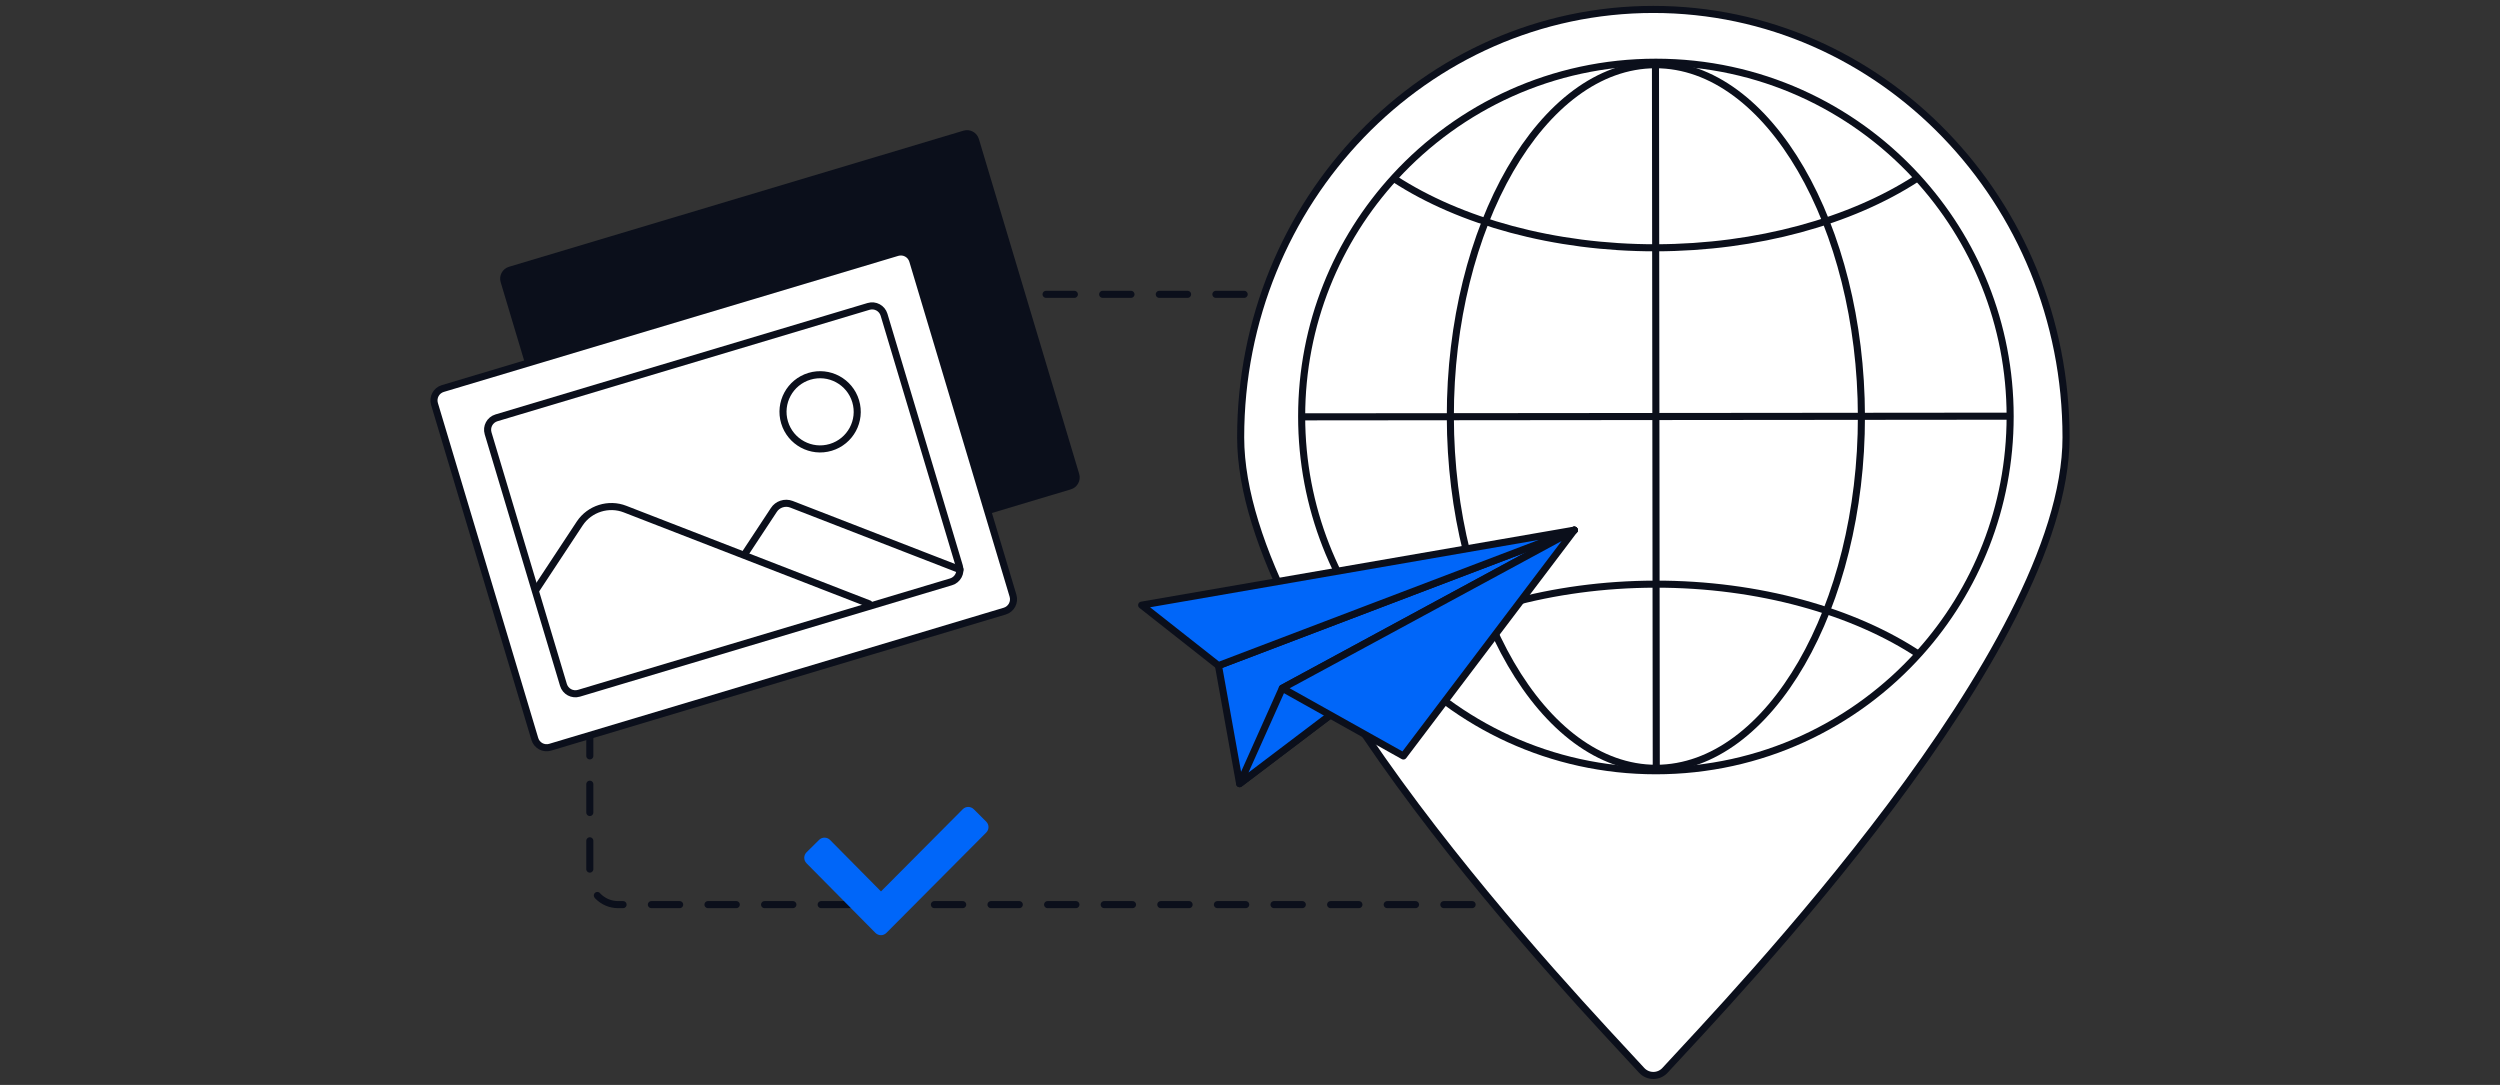 <svg width="530" height="230" viewBox="0 0 530 230" fill="none" xmlns="http://www.w3.org/2000/svg">
<rect x="0" y="0" width="530" height="230" fill="#333333" stroke="none"/>
<path d="M324.09 191.78H131.04C127.73 191.78 125.04 189.09 125.04 185.78V68.4C125.04 65.09 127.73 62.4 131.04 62.4H324.08C327.39 62.4 330.08 65.09 330.08 68.4V185.78C330.09 189.1 327.4 191.78 324.09 191.78Z" stroke="#0B0F1B" stroke-width="1.5" stroke-miterlimit="10" stroke-linecap="round" stroke-linejoin="round" stroke-dasharray="6 6"/>
<path d="M350.51 2C302.19 2 263.02 42.62 263.02 92.72C263.02 137.78 333.8 211.42 348.03 226.91C349.37 228.36 351.65 228.36 352.98 226.91C367.22 211.42 438 137.78 438 92.72C438 42.62 398.83 2 350.51 2Z" fill="white" stroke="#0B0F1B" stroke-width="1.5" stroke-miterlimit="10" stroke-linecap="round" stroke-linejoin="round"/>
<path d="M406.29 37.43C392.57 22.53 372.9 13.19 351.05 13.19C329.16 13.19 309.46 22.56 295.73 37.51C283.45 50.88 275.95 68.71 275.95 88.29C275.95 107.56 283.22 125.13 295.15 138.43C308.9 153.75 328.85 163.4 351.05 163.4C373.28 163.4 393.24 153.74 406.99 138.39C418.9 125.1 426.15 107.55 426.15 88.29C426.15 68.67 418.61 50.81 406.29 37.43Z" fill="white" stroke="#0B0F1B" stroke-width="1.5" stroke-miterlimit="10" stroke-linecap="round" stroke-linejoin="round"/>
<path d="M406.27 37.89C392.48 46.83 372.62 52.49 351.05 52.53C329.41 52.57 309.5 46.93 295.71 37.97" stroke="#0B0F1B" stroke-width="1.5" stroke-miterlimit="10" stroke-linejoin="round"/>
<path d="M295.12 138.89C308.9 129.71 328.99 123.88 350.89 123.84C372.89 123.8 393.12 129.63 406.97 138.85" stroke="#0B0F1B" stroke-width="1.5" stroke-miterlimit="10" stroke-linejoin="round"/>
<path d="M350.95 13.72C375.02 13.68 394.55 48.02 394.62 88.22C394.69 128.42 375.19 162.84 351.12 162.88C327.05 162.92 307.53 128.58 307.47 88.38C307.4 48.18 326.89 13.76 350.95 13.72Z" stroke="#0B0F1B" stroke-width="1.5" stroke-miterlimit="10" stroke-linecap="round" stroke-linejoin="round"/>
<path d="M276.46 88.37L425.62 88.23" stroke="#0B0F1B" stroke-width="1.5" stroke-miterlimit="10" stroke-linecap="round" stroke-linejoin="round"/>
<path d="M350.96 13.72L351.13 162.88" stroke="#0B0F1B" stroke-width="1.5" stroke-miterlimit="10" stroke-linecap="round" stroke-linejoin="round"/>
<path d="M130.67 132.6L227.03 103.74C228.42 103.32 229.2 101.86 228.79 100.48L207.52 29.46C207.1 28.07 205.64 27.29 204.26 27.7L107.9 56.56C106.51 56.98 105.73 58.44 106.14 59.82L127.41 130.84C127.82 132.23 129.28 133.02 130.67 132.6Z" fill="#0B0F1B"/>
<path d="M116.64 158.41L213 129.56C214.39 129.14 215.17 127.68 214.76 126.3L193.5 55.28C193.08 53.89 191.62 53.11 190.24 53.52L93.87 82.37C92.48 82.79 91.7 84.25 92.11 85.63L113.38 156.65C113.79 158.04 115.25 158.83 116.64 158.41Z" fill="white" stroke="#0B0F1B" stroke-width="1.5" stroke-miterlimit="10" stroke-linecap="round" stroke-linejoin="round"/>
<path d="M122.74 146.97L201.62 123.35C203.02 122.93 203.81 121.46 203.39 120.06L187.42 66.73C187 65.33 185.53 64.54 184.13 64.96L105.25 88.58C103.85 89 103.06 90.47 103.48 91.87L119.45 145.2C119.87 146.6 121.34 147.39 122.74 146.97Z" stroke="#0B0F1B" stroke-width="1.5" stroke-miterlimit="10" stroke-linecap="round" stroke-linejoin="round"/>
<path d="M203.51 120.77L167.78 106.9C166.42 106.37 164.82 106.9 164.05 108.12L157.88 117.48" stroke="#0B0F1B" stroke-width="1.5" stroke-miterlimit="10" stroke-linecap="round" stroke-linejoin="round"/>
<path d="M113.57 125.13L122.92 110.95C125 107.84 129.03 106.57 132.51 107.93L184.25 128.01" stroke="#0B0F1B" stroke-width="1.5" stroke-miterlimit="10" stroke-linecap="round" stroke-linejoin="round"/>
<path d="M181.4 85.05C182.65 89.21 180.28 93.59 176.12 94.84C171.96 96.09 167.58 93.72 166.33 89.56C165.08 85.4 167.45 81.02 171.61 79.77C175.77 78.53 180.15 80.89 181.4 85.05Z" stroke="#0B0F1B" stroke-width="1.5" stroke-miterlimit="10" stroke-linecap="round" stroke-linejoin="round"/>
<path d="M333.75 112.39L262.8 166.14L258.31 141.11L333.75 112.39Z" fill="#0066F9" stroke="#0B0F1B" stroke-width="1.5" stroke-miterlimit="10" stroke-linecap="round" stroke-linejoin="round"/>
<path d="M258.31 141.11L242.03 128.29L333.75 112.39L258.31 141.11Z" fill="#0066F9" stroke="#0B0F1B" stroke-width="1.5" stroke-miterlimit="10" stroke-linecap="round" stroke-linejoin="round"/>
<path d="M262.8 166.14L333.75 112.39L271.85 145.9L262.8 166.14Z" fill="#0066F9" stroke="#0B0F1B" stroke-width="1.5" stroke-miterlimit="10" stroke-linecap="round" stroke-linejoin="round"/>
<path d="M333.75 112.39L297.52 160.27L271.85 145.9L333.75 112.39Z" fill="#0066F9" stroke="#0B0F1B" stroke-width="1.5" stroke-miterlimit="10" stroke-linecap="round" stroke-linejoin="round"/>
<path d="M209.08 174.19L206.43 171.55C206.11 171.23 205.69 171.07 205.27 171.07C204.85 171.07 204.43 171.23 204.11 171.55L186.77 188.98L175.97 178.07C175.65 177.75 175.23 177.58 174.8 177.58C174.38 177.58 173.97 177.74 173.65 178.05L170.99 180.68C170.68 180.99 170.51 181.4 170.5 181.84C170.5 182.27 170.67 182.69 170.97 183L185.59 197.77C185.9 198.08 186.32 198.26 186.75 198.26C187.19 198.26 187.6 198.09 187.91 197.78L209.08 176.5C209.39 176.19 209.56 175.77 209.56 175.34C209.56 174.92 209.39 174.5 209.08 174.19Z" fill="#0066F9"/>
</svg>
